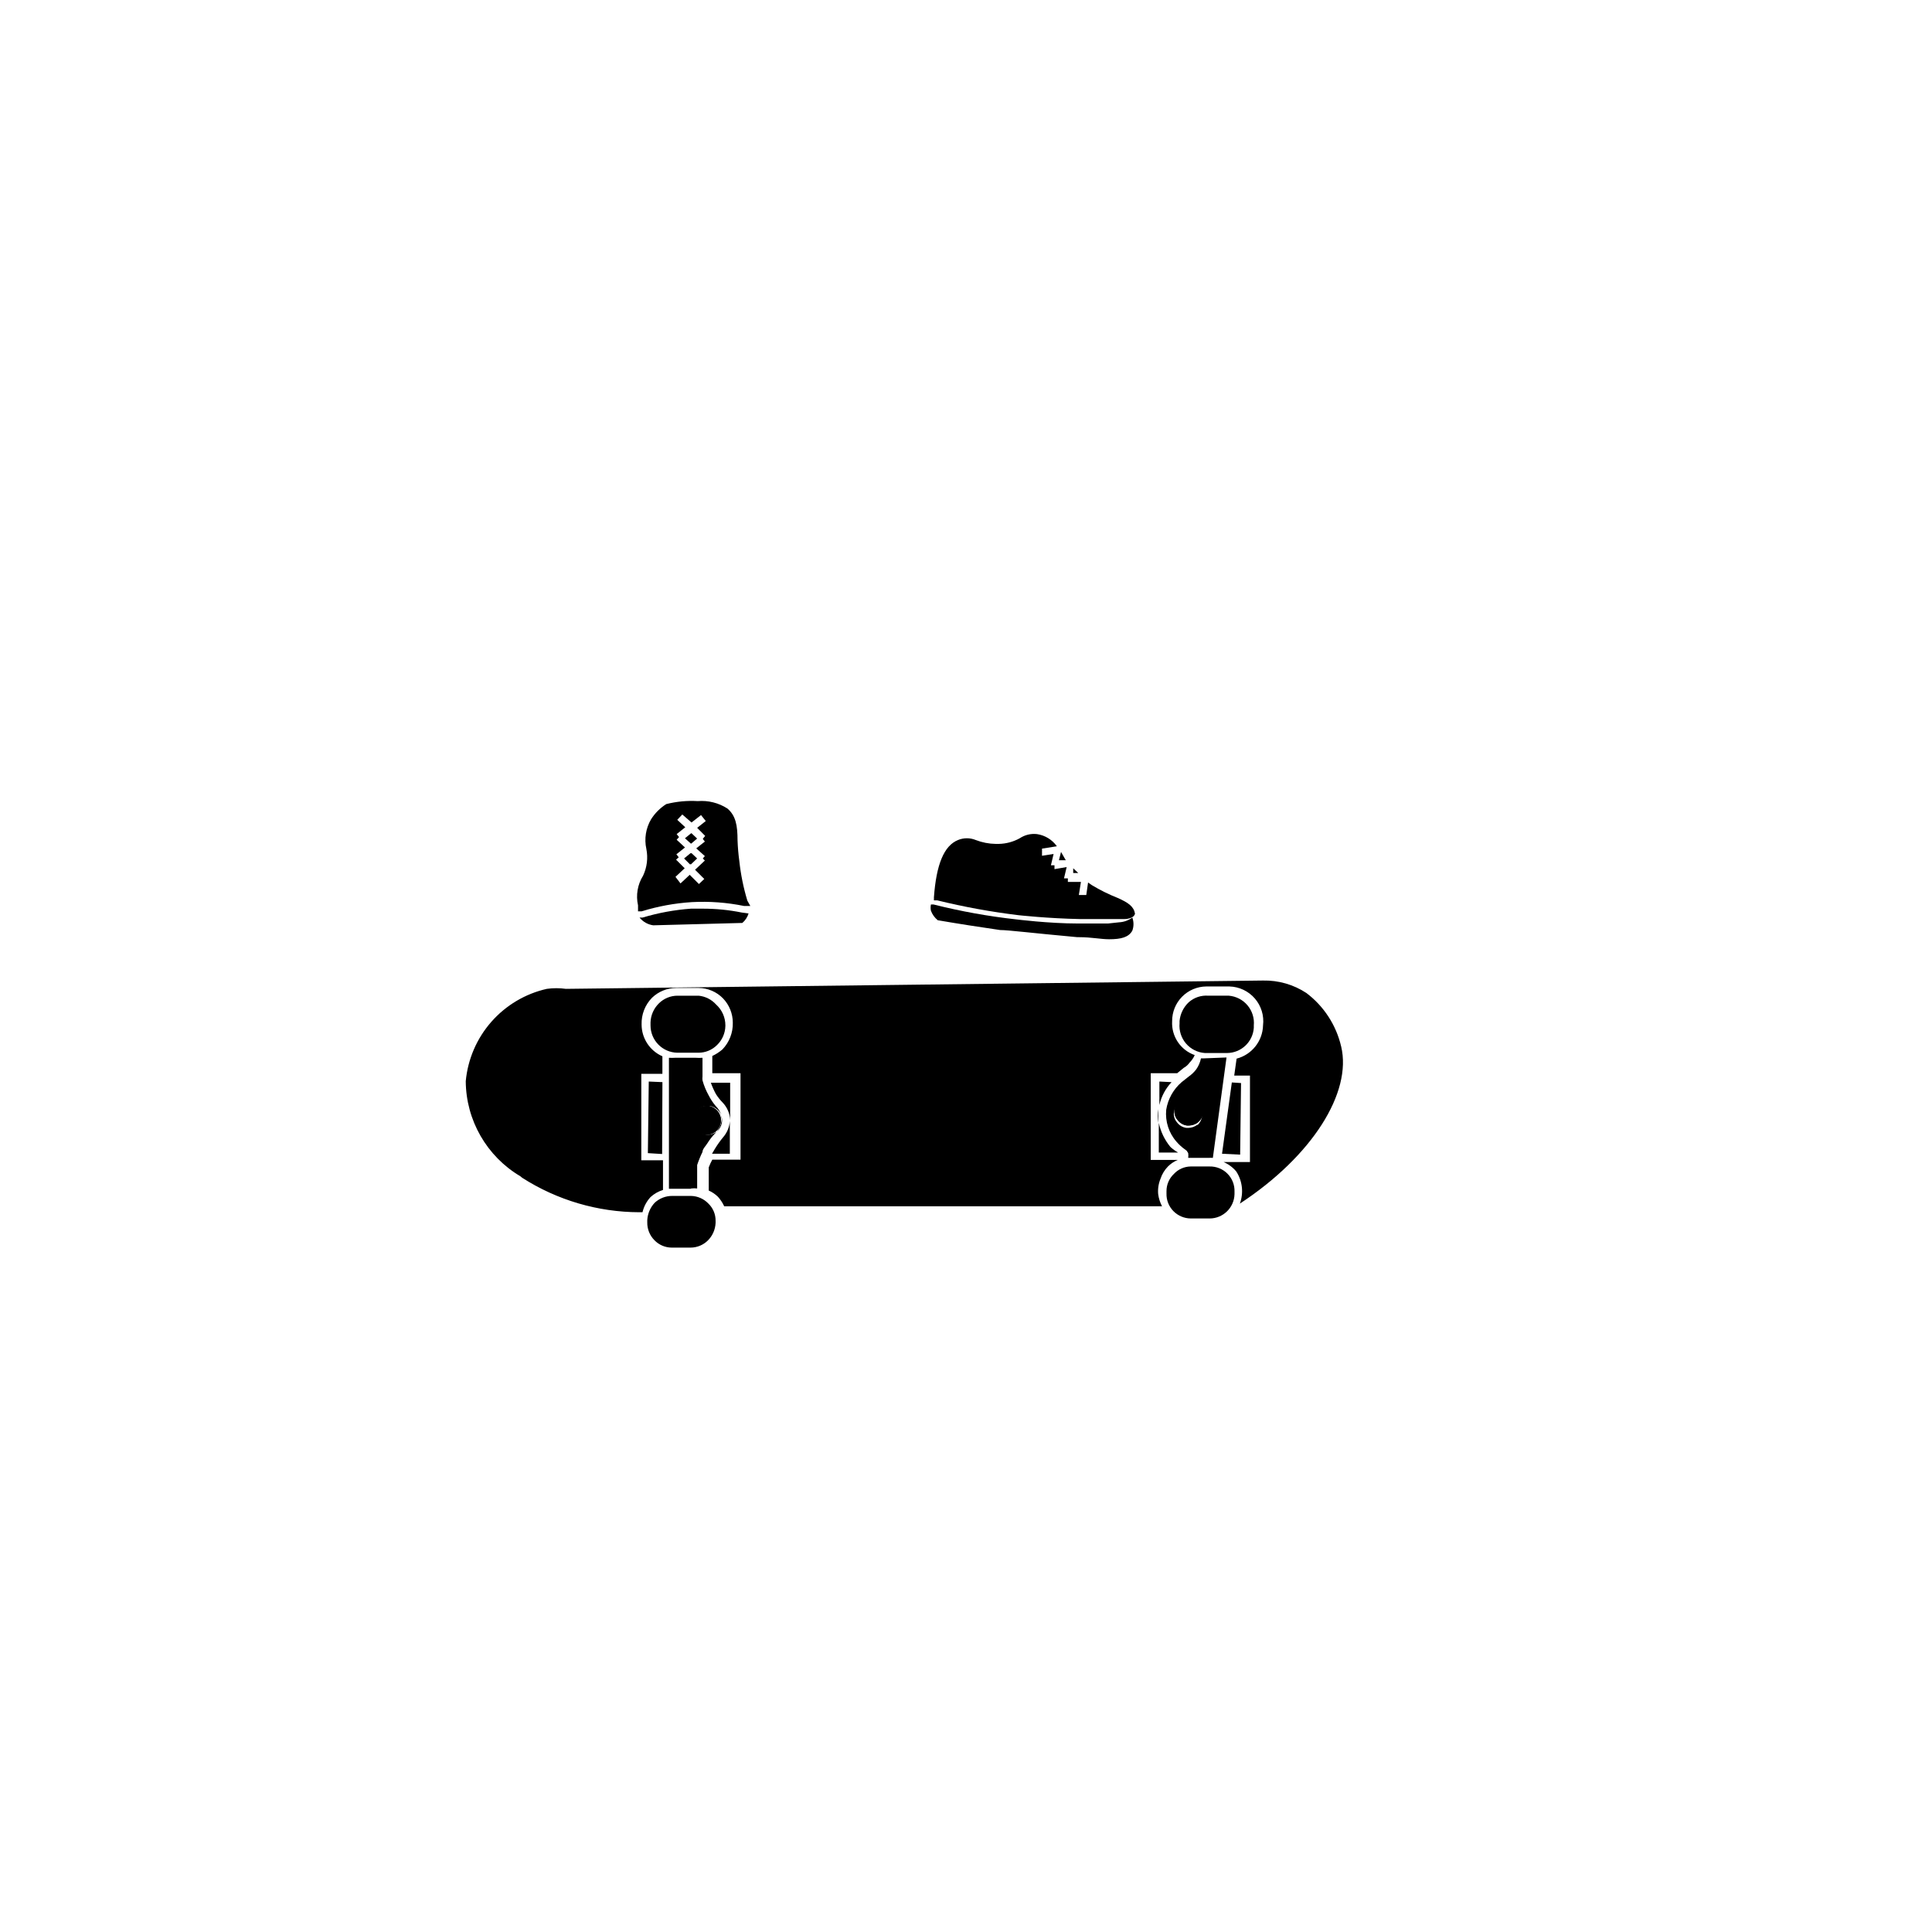 <?xml version="1.0" encoding="UTF-8"?>
<!-- Uploaded to: ICON Repo, www.svgrepo.com, Generator: ICON Repo Mixer Tools -->
<svg fill="#000000" width="800px" height="800px" version="1.1" viewBox="144 144 512 512" xmlns="http://www.w3.org/2000/svg">
 <g>
  <path d="m333.48 448.41-0.789 1.34h4.723v-8.66c-0.109 1.602-0.746 3.125-1.809 4.332-0.777 0.945-1.488 1.941-2.125 2.988z"/>
  <path d="m335.53 436.21c1.195 1.258 1.895 2.906 1.969 4.644v-9.918h-5.117c0.367 1.027 0.816 2.027 1.336 2.988 0.52 0.828 1.125 1.594 1.812 2.285z"/>
  <path d="m315.93 430.62-0.238 18.973 3.781 0.234 0.078-19.051z"/>
  <path d="m451.25 430.62v6.219c0.516-2.273 1.629-4.363 3.227-6.062z"/>
  <path d="m454.16 447.94c-1.52-1.848-2.574-4.035-3.066-6.375v7.871h5.117-0.004c-0.738-0.414-1.426-0.918-2.047-1.496z"/>
  <path d="m472.89 431.02-2.441-0.16-2.598 18.895 4.801 0.234z"/>
  <path d="m450.93 437.94c-0.191 1.199-0.191 2.422 0 3.621v-4.723z"/>
  <path d="m331.28 437.07c-1.449 0.016-2.766 0.84-3.414 2.133-0.645 1.297-0.516 2.844 0.344 4.008 0.727 0.961 1.867 1.516 3.07 1.496 0.789 0.008 1.562-0.242 2.203-0.707 0.828-0.613 1.379-1.531 1.527-2.551 0.148-1.023-0.117-2.059-0.742-2.883-0.629-0.785-1.523-1.316-2.516-1.496z"/>
  <path d="m333.79 410.23c-1.195-1.34-2.852-2.184-4.644-2.359h-5.59 0.004c-1.859-0.004-3.644 0.734-4.961 2.047-1.355 1.332-2.144 3.137-2.203 5.039v0.785c0 3.941 3.144 7.156 7.086 7.242h5.59-0.004c1.863 0.012 3.648-0.727 4.961-2.047 1.367-1.324 2.16-3.133 2.203-5.039v-0.156c0.008-2.098-0.883-4.102-2.441-5.512z"/>
  <path d="m469.66 407.87h-5.434 0.004c-1.895-0.152-3.769 0.473-5.195 1.73-1.387 1.305-2.254 3.066-2.441 4.961v0.629c-0.172 1.934 0.438 3.859 1.695 5.34 1.258 1.48 3.059 2.391 4.996 2.531h5.906c3.746-0.031 6.836-2.949 7.082-6.691v-0.629c0.176-1.922-0.426-3.836-1.668-5.312-1.238-1.477-3.019-2.398-4.945-2.559z"/>
  <path d="m331.28 444.71c0.789 0.008 1.562-0.242 2.203-0.707 0.828-0.613 1.379-1.531 1.527-2.551 0.148-1.023-0.117-2.059-0.742-2.883-0.629-0.785-1.523-1.316-2.516-1.496h-0.555c-1.445 0.016-2.762 0.84-3.41 2.133-0.645 1.297-0.516 2.844 0.34 4.008 0.746 0.984 1.922 1.543 3.152 1.496z"/>
  <path d="m327.18 458.96c0.52-0.074 1.051-0.074 1.574 0v-6.219c0.391-1.188 0.863-2.344 1.414-3.465 0-0.789 0.867-1.574 1.34-2.363 0.562-0.906 1.223-1.75 1.969-2.516 1.027-1.012 1.668-2.348 1.809-3.781-0.074-1.309-0.637-2.543-1.574-3.461-0.738-0.867-1.371-1.82-1.887-2.836-0.711-1.266-1.27-2.613-1.656-4.016-0.043-0.34-0.043-0.684 0-1.023v-4.961 0.004c-0.574 0.043-1.152 0.043-1.73 0h-5.59c-0.523 0.035-1.051 0.035-1.574 0v34.715h5.746zm1.965-21.098c0.68-0.516 1.512-0.793 2.363-0.789h0.551c0.992 0.18 1.887 0.711 2.519 1.496 0.621 0.824 0.891 1.859 0.742 2.883-0.148 1.02-0.699 1.938-1.531 2.551-0.637 0.465-1.41 0.715-2.203 0.707-1.203 0.02-2.344-0.535-3.07-1.496-1.277-1.66-0.996-4.035 0.629-5.352z"/>
  <path d="m331.75 462.98c-1.211-1.281-2.887-2.019-4.644-2.047h-4.961c-1.723-0.012-3.383 0.637-4.644 1.809-1.188 1.266-1.883 2.914-1.969 4.644v0.551c-0.035 1.766 0.648 3.469 1.891 4.723 1.191 1.246 2.84 1.957 4.566 1.969h5.039-0.004c1.711-0.008 3.352-0.688 4.566-1.891 1.238-1.234 1.969-2.894 2.047-4.644v-0.551c0.027-1.715-0.656-3.367-1.887-4.562z"/>
  <path d="m499.42 421.33c-1.316-5.656-4.574-10.672-9.211-14.172-3.406-2.242-7.414-3.394-11.492-3.305l-184.76 2.203c-1.668-0.234-3.367-0.234-5.035 0-5.711 1.289-10.863 4.352-14.723 8.75-3.863 4.398-6.231 9.906-6.769 15.734 0.074 10.355 5.57 19.914 14.484 25.191l0.473 0.395v-0.004c9.262 5.93 20.02 9.098 31.016 9.133h0.867c0.352-1.5 1.082-2.883 2.125-4.016 0.949-0.867 2.078-1.512 3.305-1.887v-7.871h-5.746v-22.906h5.59v-4.648c-3.344-1.469-5.508-4.769-5.512-8.422-0.086-2.641 0.91-5.199 2.758-7.086 1.711-1.652 3.996-2.582 6.375-2.598h5.981c2.434 0.02 4.758 1.012 6.457 2.754 1.668 1.734 2.602 4.051 2.598 6.457 0.066 2.633-0.926 5.188-2.754 7.082-0.812 0.695-1.711 1.277-2.68 1.734v4.566h7.477v22.906h-7.477c-0.359 0.66-0.676 1.344-0.941 2.047v6.141c0.902 0.402 1.73 0.961 2.438 1.652 0.676 0.75 1.234 1.602 1.656 2.519h116.03c-0.527-1.008-0.875-2.102-1.023-3.227-0.125-1.398 0.094-2.801 0.629-4.094 0.402-1.215 1.074-2.316 1.969-3.231 0.742-0.742 1.625-1.332 2.598-1.73h-7.164v-22.984h7.008l1.73-1.418c0.629-0.344 1.168-0.832 1.574-1.418 0.57-0.562 1.023-1.23 1.34-1.969-3.769-1.324-6.211-4.984-5.984-8.973-0.02-2.422 0.922-4.754 2.621-6.481 1.695-1.727 4.012-2.711 6.434-2.731h6.141c2.59 0.07 5.031 1.23 6.727 3.191 1.691 1.965 2.481 4.547 2.168 7.121-0.109 4.172-2.969 7.766-7.008 8.816l-0.629 4.488h4.172v22.906h-7.008 0.004c1.312 0.559 2.473 1.422 3.383 2.519 1.629 2.531 1.98 5.676 0.945 8.504 19.207-12.598 29.758-29.441 26.844-41.645z"/>
  <path d="m462.19 436.68c-0.652-0.805-1.578-1.336-2.598-1.496-0.707-0.07-1.418 0.066-2.047 0.391h-0.789c-0.797 0.625-1.332 1.523-1.492 2.519-0.137 0.965 0.152 1.941 0.785 2.68 0.598 0.82 1.512 1.363 2.519 1.492h0.551c0.824-0.02 1.621-0.297 2.281-0.785 1.367-1.211 1.695-3.219 0.789-4.801z"/>
  <path d="m459.59 435.19c-0.707-0.07-1.418 0.066-2.047 0.391h-0.789c-0.797 0.625-1.332 1.523-1.492 2.519-0.137 0.965 0.152 1.941 0.785 2.68 0.598 0.82 1.512 1.363 2.519 1.492h0.551c0.824-0.02 1.621-0.297 2.281-0.785 0.832-0.613 1.383-1.531 1.531-2.551 0.148-1.02-0.121-2.059-0.742-2.883-0.742-0.57-1.66-0.875-2.598-0.863z"/>
  <path d="m462.98 424.48h-0.711c-0.219 1.047-0.645 2.039-1.258 2.914-0.555 0.727-1.219 1.363-1.969 1.887l-1.891 1.496c-2.188 1.879-3.637 4.473-4.094 7.32-0.301 3.094 0.695 6.176 2.758 8.504 0.609 0.703 1.297 1.336 2.047 1.887l0.629 0.473 0.395 0.629v0.004c0.055 0.418 0.055 0.84 0 1.258h5.434-0.004c0.367-0.035 0.734-0.035 1.102 0l3.621-26.609zm-1.73 17.633h-0.004c-0.66 0.492-1.457 0.766-2.281 0.789h-0.551c-1.012-0.133-1.922-0.672-2.519-1.496-0.637-0.738-0.922-1.715-0.789-2.676 0.164-1 0.699-1.898 1.496-2.519h0.789c0.629-0.324 1.34-0.461 2.047-0.395 1.02 0.16 1.945 0.691 2.598 1.496 0.945 1.547 0.684 3.547-0.633 4.801z"/>
  <path d="m464.55 453.13h-5.039c-1.676 0.027-3.269 0.738-4.41 1.969-1.262 1.184-1.973 2.836-1.969 4.566v0.629c-0.051 1.73 0.605 3.406 1.812 4.644 1.223 1.254 2.894 1.961 4.644 1.969h4.961c3.59 0 6.523-2.863 6.609-6.453v-0.633c0.066-1.777-0.605-3.508-1.859-4.773-1.25-1.266-2.973-1.961-4.75-1.918z"/>
  <path d="m340.57 385.83c-3.394-0.688-6.852-1.027-10.312-1.023h-3.148c-4.352 0.316-8.656 1.105-12.832 2.363h-0.789c0.906 1.117 2.199 1.848 3.621 2.047l23.617-0.629c0.785-0.664 1.359-1.539 1.652-2.519z"/>
  <path d="m327.18 364.81-1.652 1.34 1.574 1.418 1.574-1.34zm0 0-1.652 1.34 1.574 1.418 1.574-1.34zm0 0-1.652 1.34 1.574 1.418 1.574-1.34zm0 0-1.652 1.34 1.574 1.418 1.574-1.34zm0 0-1.652 1.34 1.574 1.418 1.574-1.34zm0 0-1.652 1.34 1.574 1.418 1.574-1.34zm0 5.273-1.73 1.418 1.574 1.574 1.652-1.574zm0-5.273-1.652 1.34 1.574 1.418 1.574-1.34zm0 0-1.652 1.34 1.574 1.418 1.574-1.34zm0 5.273-1.73 1.418 1.574 1.574 1.652-1.574zm0 0-1.73 1.418 1.574 1.574 1.652-1.574zm0-5.273-1.652 1.34 1.574 1.418 1.574-1.34zm1.496 1.418-1.496-1.418-1.652 1.34 1.574 1.418zm-3.387 5.273 1.574 1.574 1.652-1.574-1.496-1.418zm16.766 11.18v-0.004c-1.031-3.414-1.742-6.922-2.125-10.469-0.25-1.828-0.406-3.668-0.473-5.512 0-3.938-0.473-6.535-2.676-8.422-2.336-1.508-5.102-2.199-7.871-1.969-2.805-0.168-5.621 0.098-8.344 0.789-1.617 1.023-2.988 2.394-4.016 4.012-1.402 2.371-1.852 5.184-1.258 7.875 0.477 2.391 0.172 4.875-0.867 7.082-1.469 2.344-1.949 5.176-1.34 7.875v1.574h0.945c4.324-1.336 8.789-2.156 13.305-2.441 4.644-0.25 9.301 0.094 13.855 1.023h1.652zm-11.18-17.16-0.629 0.789 0.551 0.707-2.281 1.812 2.281 2.047-0.551 0.629 0.551 0.551-2.598 2.441 2.441 2.441-1.418 1.34-2.441-2.441-2.441 2.281-1.332-1.738 2.441-2.281-2.281-2.281 0.707-0.629-0.629-0.789 2.281-1.812-2.203-2.047 0.629-0.707-0.629-0.789 2.281-1.812-2.125-1.969 1.34-1.418 2.441 2.125 2.519-1.969 1.258 1.574-2.281 1.812zm-5.352 0.629 1.574 1.418 1.574-1.34-1.496-1.418zm0 5.352 1.574 1.574 1.652-1.574-1.496-1.418zm1.73-1.418-1.73 1.418 1.574 1.574 1.652-1.574zm0-5.273-1.652 1.34 1.574 1.418 1.574-1.34zm0 0-1.652 1.34 1.574 1.418 1.574-1.34zm0 5.273-1.73 1.418 1.574 1.574 1.652-1.574zm0-5.273-1.652 1.34 1.574 1.418 1.574-1.34zm0 0-1.652 1.34 1.574 1.418 1.574-1.34zm0 0-1.652 1.34 1.574 1.418 1.574-1.34zm0 0-1.652 1.34 1.574 1.418 1.574-1.34zm0 0-1.652 1.34 1.574 1.418 1.574-1.34zm0 0-1.652 1.34 1.574 1.418 1.574-1.34zm0 0-1.652 1.34 1.574 1.418 1.574-1.34zm0 0-1.652 1.34 1.574 1.418 1.574-1.34z"/>
  <path d="m437.62 388.74h-7.871c-7.871 0-16.453-1.102-16.531-1.102-7.348-0.816-14.633-2.133-21.805-3.938h-0.707c-0.113 0.547-0.113 1.109 0 1.652 0.367 0.988 0.992 1.855 1.809 2.519 5.512 0.945 11.098 1.812 16.531 2.598 2.203 0 8.344 0.789 20.469 1.891h0.551c3.148 0 5.668 0.551 7.871 0.551 3.227 0 5.195-0.551 6.141-2.281v-0.004c0.41-1.117 0.41-2.344 0-3.461-1.031 0.762-2.262 1.199-3.543 1.258z"/>
  <path d="m440.22 381.97c-2.371-0.938-4.664-2.07-6.848-3.387l-1.023-0.707-0.473 3.305h-1.969l0.551-3.465h-3.465v-0.945h-1.023l0.707-2.992-3.227 0.551v-1.023h-0.945l0.707-2.992-3.07 0.473v-1.891l3.938-0.629 0.004 0.004c-1.242-1.75-3.148-2.914-5.273-3.227-1.605-0.184-3.223 0.207-4.566 1.102-1.711 0.949-3.633 1.461-5.59 1.496h-0.785c-1.805-0.027-3.59-0.375-5.273-1.023-1.512-0.629-3.215-0.629-4.723 0-3.699 1.496-5.746 6.453-6.375 15.191v0.789h0.867-0.004c7.106 1.742 14.305 3.059 21.57 3.938 0 0 7.871 0.867 16.297 1.023h11.648c1.258 0 2.676-0.395 2.914-1.418-0.316-1.891-1.734-2.914-4.57-4.172zm-11.809-7.871v1.258h1.34zm-3.227-4.328v-0.004l-0.551 2.203h1.812z"/>
 </g>
</svg>